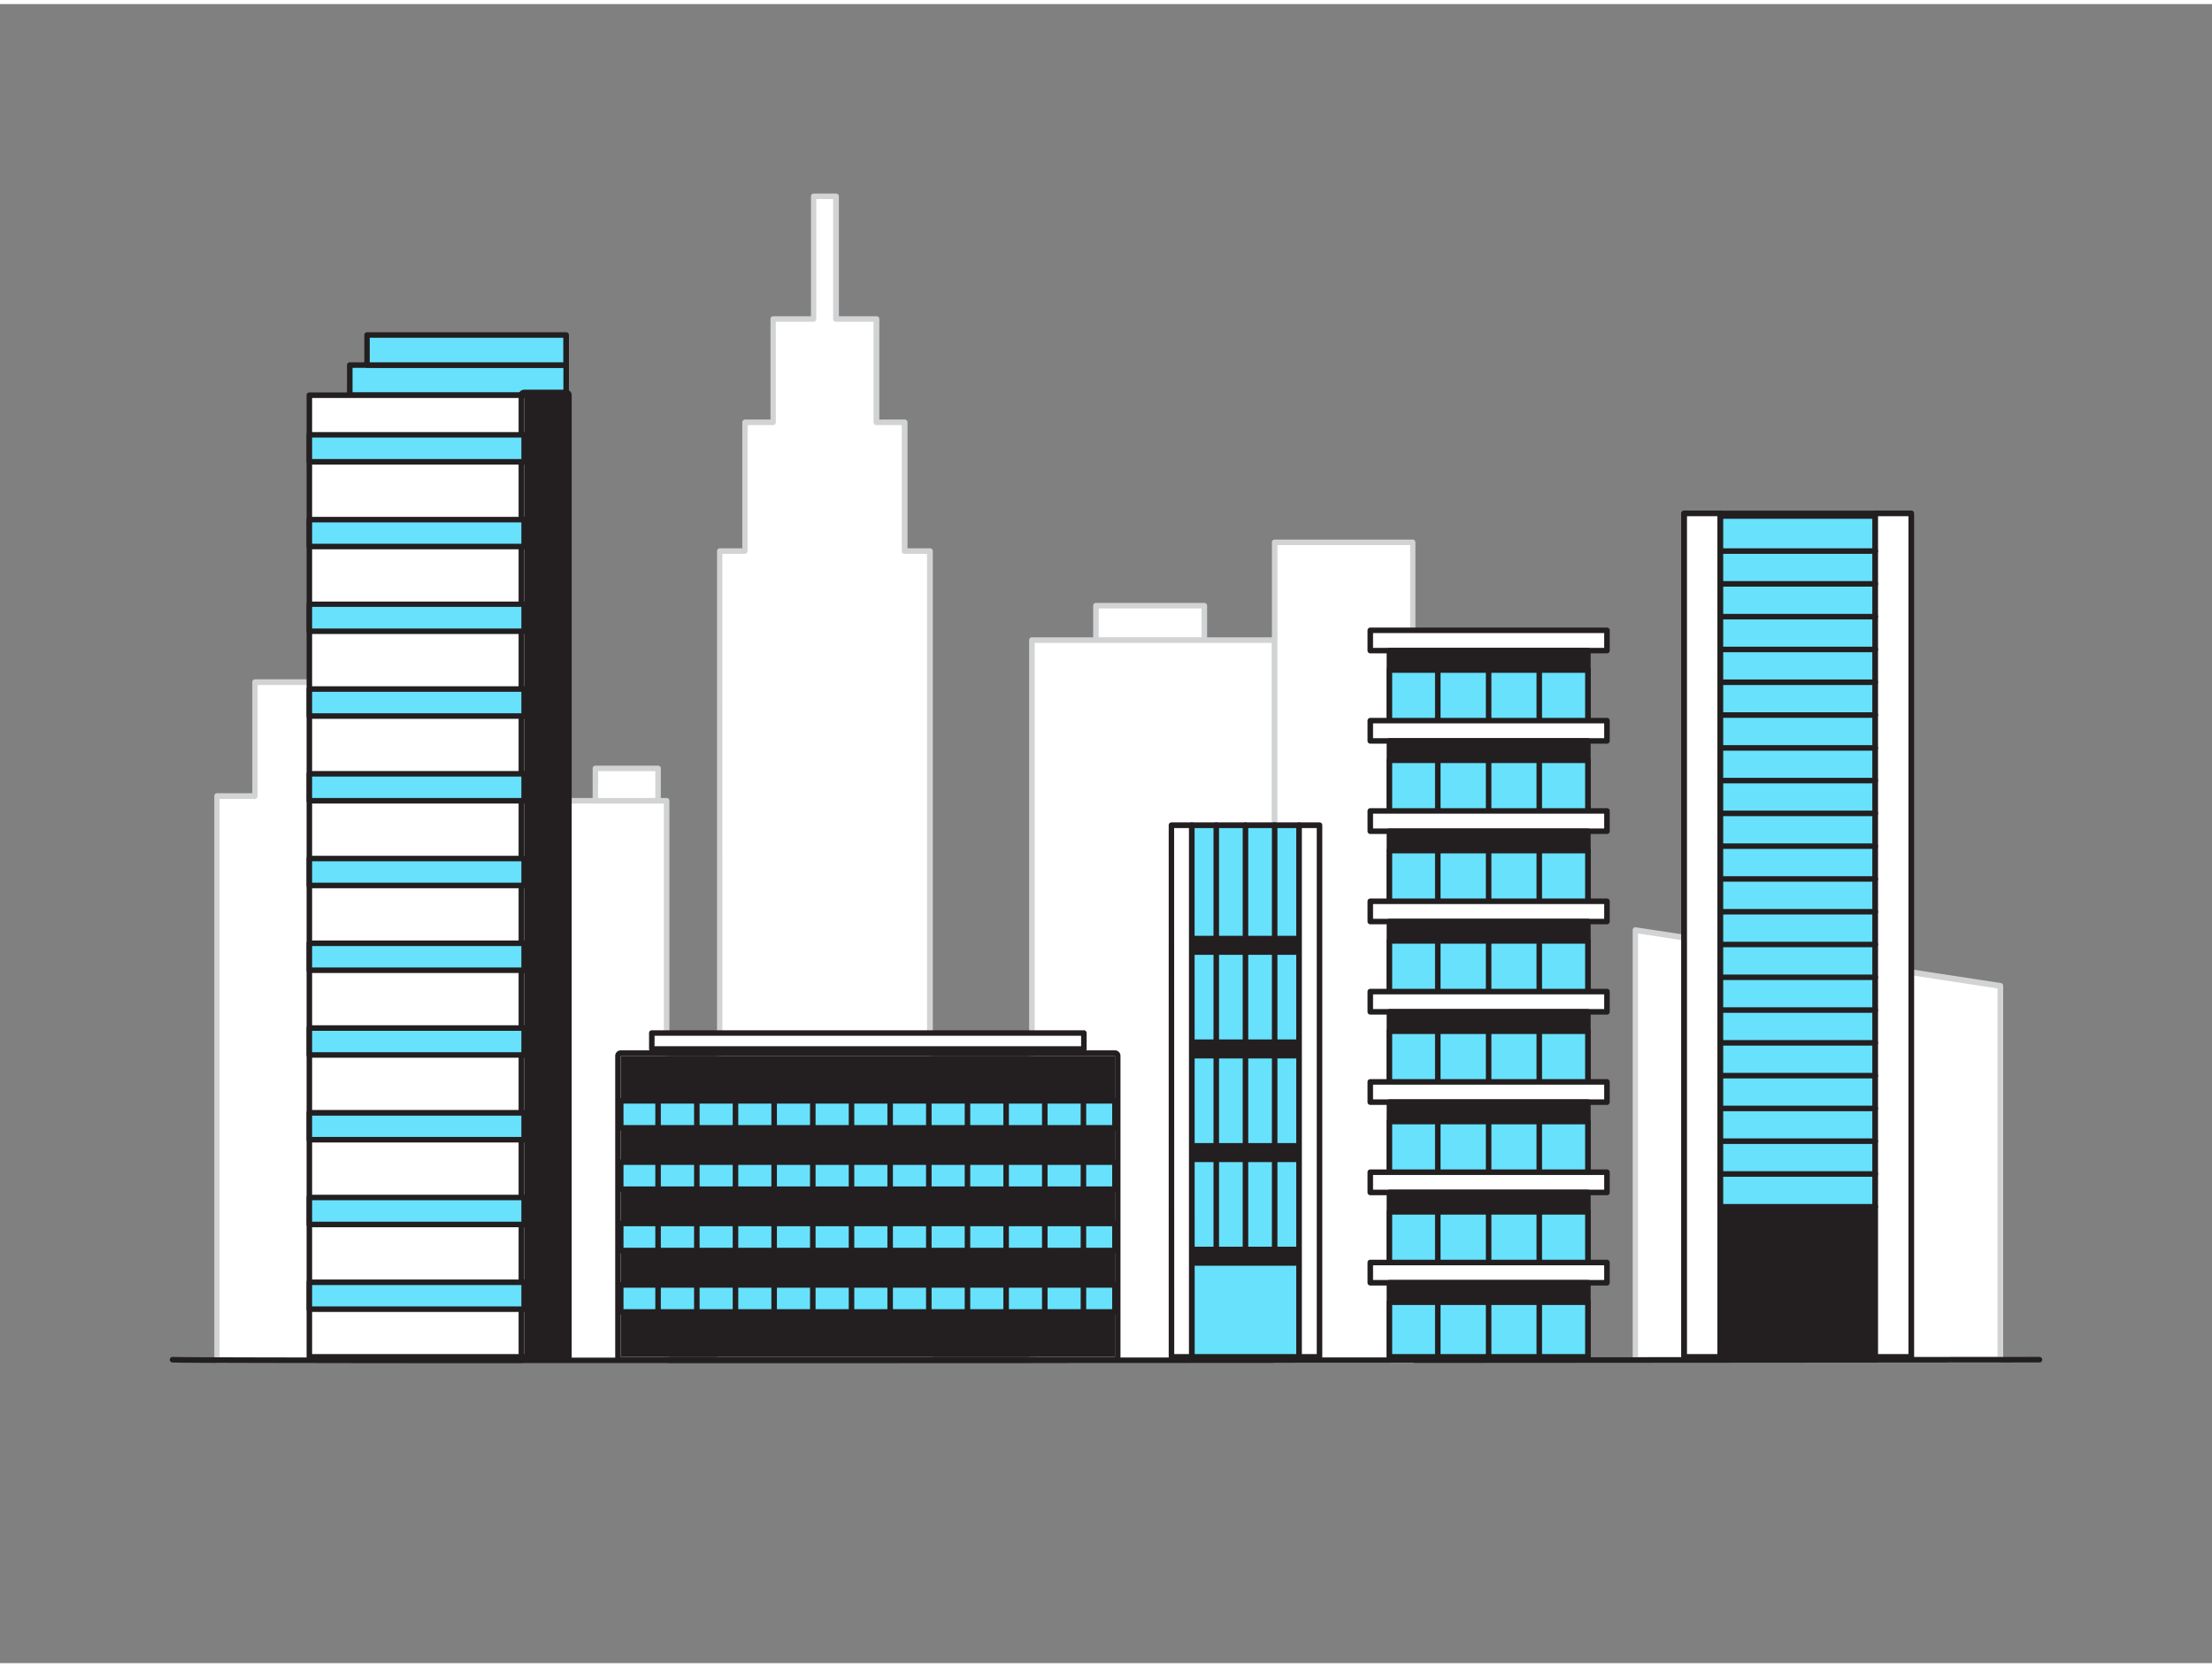 <svg xmlns="http://www.w3.org/2000/svg" viewBox="0 0 400 300" width="406" height="306" class="illustration styles_illustrationTablet__1DWOa"><rect x="0" y="0" width="400" height="300" fill="#808080" stroke="none"/><g id="_227_city_buildings_flatline" data-name="#227_city_buildings_flatline"><rect x="198.18" y="108.78" width="19.6" height="6.29" fill="#fff"></rect><path d="M217.78,115.57h-19.6a.5.5,0,0,1-.5-.5v-6.29a.5.5,0,0,1,.5-.5h19.6a.51.51,0,0,1,.5.5v6.29A.5.5,0,0,1,217.78,115.57Zm-19.1-1h18.6v-5.29h-18.6Z" fill="#d1d3d4"></path><rect x="94.78" y="144.06" width="25.77" height="101.21" fill="#fff"></rect><path d="M120.55,245.77H94.78a.5.5,0,0,1-.5-.5V144.06a.5.5,0,0,1,.5-.5h25.77a.5.5,0,0,1,.5.5V245.27A.5.5,0,0,1,120.55,245.77Zm-25.27-1h24.77V144.56H95.28Z" fill="#d1d3d4"></path><polygon points="87.81 122.63 46.08 122.63 46.08 143.23 39.21 143.23 39.21 245.2 63.25 245.2 63.25 158.02 87.81 158.02 87.81 122.63" fill="#fff"></polygon><path d="M63.25,245.7h-24a.5.5,0,0,1-.5-.5v-102a.5.5,0,0,1,.5-.5h6.37v-20.1a.5.5,0,0,1,.5-.5H87.81a.5.5,0,0,1,.5.5V158a.5.5,0,0,1-.5.5H63.75V245.2A.5.5,0,0,1,63.25,245.7Zm-23.54-1h23V158a.5.5,0,0,1,.5-.5H87.31V123.13H46.58v20.1a.5.5,0,0,1-.5.5H39.71Z" fill="#d1d3d4"></path><polygon points="295.71 167.43 361.74 177.52 361.74 245.13 295.71 245.13 295.71 167.43" fill="#fff"></polygon><path d="M361.74,245.63h-66a.5.5,0,0,1-.5-.5v-77.7a.52.52,0,0,1,.17-.38.51.51,0,0,1,.41-.11l66,10.08a.51.51,0,0,1,.42.5v67.61A.5.5,0,0,1,361.74,245.63Zm-65.53-1h65V178l-65-9.94Z" fill="#d1d3d4"></path><rect x="186.6" y="115.02" width="43.91" height="130.18" fill="#fff"></rect><path d="M230.5,245.7H186.6a.5.5,0,0,1-.5-.5V115a.5.5,0,0,1,.5-.5h43.9a.5.5,0,0,1,.5.5V245.2A.5.5,0,0,1,230.5,245.7Zm-43.4-1H230V115.52H187.1Z" fill="#d1d3d4"></path><rect x="230.5" y="97.33" width="24.94" height="147.94" fill="#fff"></rect><path d="M255.45,245.77H230.5a.5.5,0,0,1-.5-.5V97.33a.5.5,0,0,1,.5-.5h24.95a.5.5,0,0,1,.5.5V245.27A.5.5,0,0,1,255.45,245.77Zm-24.45-1H255V97.83H231Z" fill="#d1d3d4"></path><polygon points="163.59 98.91 163.59 75.62 158.49 75.62 158.49 56.94 151.18 56.94 151.18 34.76 147.13 34.76 147.13 56.94 139.81 56.94 139.81 75.62 134.71 75.62 134.71 98.91 130.14 98.91 130.14 244.68 168.16 244.74 168.16 98.91 163.59 98.91" fill="#fff"></polygon><path d="M168.16,245.24h0l-38-.07a.5.5,0,0,1-.5-.5V98.91a.51.51,0,0,1,.5-.5h4.07V75.62a.51.51,0,0,1,.5-.5h4.6V56.94a.5.5,0,0,1,.5-.5h6.82V34.76a.5.5,0,0,1,.5-.5h4.05a.5.5,0,0,1,.5.5V56.44h6.81a.5.5,0,0,1,.5.5V75.12h4.6a.5.5,0,0,1,.5.5V98.41h4.07a.51.51,0,0,1,.5.5V244.74a.49.49,0,0,1-.15.36A.5.5,0,0,1,168.16,245.24Zm-37.52-1.06,37,.06V99.41h-4.07a.5.5,0,0,1-.5-.5V76.12h-4.6a.5.5,0,0,1-.5-.5V57.44h-6.81a.5.5,0,0,1-.5-.5V35.26h-3.05V56.94a.5.5,0,0,1-.5.5h-6.82V75.62a.5.5,0,0,1-.5.5h-4.6V98.91a.5.5,0,0,1-.5.5h-4.07Z" fill="#d1d3d4"></path><rect x="63.25" y="65.28" width="39.13" height="5.45" fill="#68e1fd"></rect><path d="M102.38,71.23H63.25a.5.5,0,0,1-.5-.5V65.28a.5.5,0,0,1,.5-.5h39.13a.51.51,0,0,1,.5.5v5.45A.51.51,0,0,1,102.38,71.23Zm-38.63-1h38.13V65.78H63.75Z" fill="#231f20"></path><rect x="66.36" y="59.84" width="36.02" height="5.45" fill="#68e1fd"></rect><path d="M102.38,65.78h-36a.5.5,0,0,1-.5-.5V59.84a.5.5,0,0,1,.5-.5h36a.5.5,0,0,1,.5.5v5.44A.5.5,0,0,1,102.38,65.78Zm-35.52-1h35V60.34h-35Z" fill="#231f20"></path><rect x="55.94" y="70.73" width="46.44" height="173.88" fill="#fff"></rect><path d="M102.38,245.11H55.94a.5.5,0,0,1-.5-.5V70.73a.5.5,0,0,1,.5-.5h46.44a.5.5,0,0,1,.5.5V244.61A.51.51,0,0,1,102.38,245.11Zm-45.94-1h45.44V71.23H56.44Z" fill="#231f20"></path><rect x="94.78" y="70.73" width="7.6" height="173.88" fill="#231f20"></rect><path d="M102.38,70.73V244.61h-7.6V70.73h7.6m0-1h-7.6a1,1,0,0,0-1,1V244.61a1,1,0,0,0,1,1h7.6a1,1,0,0,0,1-1V70.73a1,1,0,0,0-1-1Z" fill="#231f20"></path><rect x="55.94" y="77.89" width="38.84" height="4.87" fill="#68e1fd"></rect><path d="M94.78,83.27H55.94a.5.5,0,0,1-.5-.5V77.89a.5.5,0,0,1,.5-.5H94.78a.5.5,0,0,1,.5.5v4.88A.5.5,0,0,1,94.78,83.27Zm-38.34-1H94.28V78.39H56.44Z" fill="#231f20"></path><rect x="55.94" y="93.22" width="38.84" height="4.87" fill="#68e1fd"></rect><path d="M94.78,98.59H55.94a.5.5,0,0,1-.5-.5V93.22a.5.5,0,0,1,.5-.5H94.78a.5.5,0,0,1,.5.5v4.87A.5.5,0,0,1,94.78,98.59Zm-38.34-1H94.28V93.72H56.44Z" fill="#231f20"></path><rect x="55.94" y="108.54" width="38.84" height="4.87" fill="#68e1fd"></rect><path d="M94.78,113.91H55.94a.5.5,0,0,1-.5-.5v-4.87a.5.5,0,0,1,.5-.5H94.78a.5.5,0,0,1,.5.5v4.87A.5.5,0,0,1,94.78,113.91Zm-38.34-1H94.28V109H56.44Z" fill="#231f20"></path><rect x="55.94" y="123.86" width="38.84" height="4.87" fill="#68e1fd"></rect><path d="M94.78,129.24H55.94a.5.5,0,0,1-.5-.5v-4.88a.5.5,0,0,1,.5-.5H94.78a.5.5,0,0,1,.5.5v4.88A.5.5,0,0,1,94.78,129.24Zm-38.34-1H94.28v-3.88H56.44Z" fill="#231f20"></path><rect x="55.94" y="139.19" width="38.84" height="4.87" fill="#68e1fd"></rect><path d="M94.78,144.56H55.94a.5.5,0,0,1-.5-.5v-4.87a.5.5,0,0,1,.5-.5H94.78a.5.5,0,0,1,.5.5v4.87A.5.5,0,0,1,94.78,144.56Zm-38.34-1H94.28v-3.87H56.44Z" fill="#231f20"></path><rect x="55.94" y="154.51" width="38.84" height="4.87" fill="#68e1fd"></rect><path d="M94.78,159.88H55.94a.5.5,0,0,1-.5-.5v-4.87a.5.5,0,0,1,.5-.5H94.78a.5.5,0,0,1,.5.5v4.87A.5.5,0,0,1,94.78,159.88Zm-38.34-1H94.28V155H56.44Z" fill="#231f20"></path><rect x="55.94" y="169.83" width="38.84" height="4.87" fill="#68e1fd"></rect><path d="M94.78,175.21H55.94a.5.5,0,0,1-.5-.5v-4.88a.5.5,0,0,1,.5-.5H94.78a.5.5,0,0,1,.5.5v4.88A.5.5,0,0,1,94.78,175.21Zm-38.34-1H94.28v-3.88H56.44Z" fill="#231f20"></path><rect x="55.94" y="185.16" width="38.84" height="4.87" fill="#68e1fd"></rect><path d="M94.78,190.53H55.94a.5.5,0,0,1-.5-.5v-4.87a.5.5,0,0,1,.5-.5H94.78a.5.5,0,0,1,.5.5V190A.5.5,0,0,1,94.78,190.53Zm-38.34-1H94.28v-3.87H56.44Z" fill="#231f20"></path><rect x="55.94" y="200.48" width="38.84" height="4.87" fill="#68e1fd"></rect><path d="M94.78,205.85H55.94a.5.5,0,0,1-.5-.5v-4.87a.5.5,0,0,1,.5-.5H94.78a.5.5,0,0,1,.5.5v4.87A.5.5,0,0,1,94.78,205.85Zm-38.34-1H94.28V201H56.44Z" fill="#231f20"></path><rect x="55.94" y="215.8" width="38.84" height="4.87" fill="#68e1fd"></rect><path d="M94.78,221.18H55.94a.5.5,0,0,1-.5-.5V215.8a.5.5,0,0,1,.5-.5H94.78a.5.5,0,0,1,.5.5v4.88A.5.5,0,0,1,94.78,221.18Zm-38.34-1H94.28V216.3H56.44Z" fill="#231f20"></path><rect x="55.94" y="231.13" width="38.84" height="4.87" fill="#68e1fd"></rect><path d="M94.78,236.5H55.94a.5.5,0,0,1-.5-.5v-4.87a.5.5,0,0,1,.5-.5H94.78a.5.5,0,0,1,.5.5V236A.5.5,0,0,1,94.78,236.5Zm-38.34-1H94.28v-3.87H56.44Z" fill="#231f20"></path><rect x="117.87" y="186.06" width="78.14" height="2.88" fill="#fff"></rect><path d="M196,189.44H117.87a.5.5,0,0,1-.5-.5v-2.88a.5.5,0,0,1,.5-.5H196a.5.5,0,0,1,.5.5v2.88A.5.5,0,0,1,196,189.44Zm-77.64-1h77.14v-1.88H118.37Z" fill="#231f20"></path><rect x="112.25" y="190.19" width="89.37" height="54.41" fill="#231f20"></rect><path d="M201.62,190.19v54.42H112.25V190.19h89.37m0-1H112.25a1,1,0,0,0-1,1v54.42a1,1,0,0,0,1,1h89.37a1,1,0,0,0,1-1V190.19a1,1,0,0,0-1-1Z" fill="#231f20"></path><rect x="112.25" y="198.32" width="89.37" height="4.89" fill="#68e1fd"></rect><path d="M201.62,203.71H112.25a.5.5,0,0,1-.5-.5v-4.89a.5.5,0,0,1,.5-.5h89.37a.5.5,0,0,1,.5.5v4.89A.5.5,0,0,1,201.62,203.71Zm-88.87-1h88.37v-3.89H112.75Z" fill="#231f20"></path><path d="M119,203.71a.5.5,0,0,1-.5-.5v-4.89a.5.5,0,0,1,.5-.5.5.5,0,0,1,.5.5v4.89A.5.5,0,0,1,119,203.71Z" fill="#231f20"></path><rect x="125.51" y="198.32" width="1" height="4.89" fill="#231f20"></rect><rect x="132.5" y="198.32" width="1" height="4.89" fill="#231f20"></rect><rect x="139.49" y="198.32" width="1" height="4.89" fill="#231f20"></rect><rect x="146.48" y="198.32" width="1" height="4.89" fill="#231f20"></rect><rect x="153.48" y="198.32" width="1" height="4.89" fill="#231f20"></rect><rect x="160.47" y="198.32" width="1" height="4.89" fill="#231f20"></rect><rect x="167.46" y="198.32" width="1" height="4.89" fill="#231f20"></rect><rect x="174.45" y="198.32" width="1" height="4.89" fill="#231f20"></rect><rect x="181.44" y="198.32" width="1" height="4.89" fill="#231f20"></rect><rect x="188.43" y="198.32" width="1" height="4.89" fill="#231f20"></rect><rect x="195.42" y="198.32" width="1" height="4.89" fill="#231f20"></rect><rect x="112.25" y="209.41" width="89.37" height="4.89" fill="#68e1fd"></rect><path d="M201.62,214.8H112.25a.5.5,0,0,1-.5-.5v-4.89a.5.5,0,0,1,.5-.5h89.37a.5.5,0,0,1,.5.5v4.89A.5.5,0,0,1,201.62,214.8Zm-88.87-1h88.37v-3.89H112.75Z" fill="#231f20"></path><path d="M119,214.8a.5.5,0,0,1-.5-.5v-4.89a.5.5,0,0,1,.5-.5.5.5,0,0,1,.5.5v4.89A.5.5,0,0,1,119,214.8Z" fill="#231f20"></path><rect x="125.51" y="209.41" width="1" height="4.89" fill="#231f20"></rect><rect x="132.5" y="209.41" width="1" height="4.89" fill="#231f20"></rect><rect x="139.49" y="209.41" width="1" height="4.89" fill="#231f20"></rect><rect x="146.48" y="209.41" width="1" height="4.89" fill="#231f20"></rect><rect x="153.48" y="209.41" width="1" height="4.89" fill="#231f20"></rect><rect x="160.47" y="209.41" width="1" height="4.89" fill="#231f20"></rect><rect x="167.46" y="209.41" width="1" height="4.89" fill="#231f20"></rect><rect x="174.45" y="209.41" width="1" height="4.89" fill="#231f20"></rect><rect x="181.44" y="209.41" width="1" height="4.89" fill="#231f20"></rect><rect x="188.43" y="209.41" width="1" height="4.89" fill="#231f20"></rect><rect x="195.42" y="209.41" width="1" height="4.89" fill="#231f20"></rect><rect x="112.25" y="220.5" width="89.37" height="4.89" fill="#68e1fd"></rect><path d="M201.62,225.89H112.25a.5.5,0,0,1-.5-.5V220.5a.5.5,0,0,1,.5-.5h89.37a.5.5,0,0,1,.5.5v4.89A.5.5,0,0,1,201.62,225.89Zm-88.87-1h88.37V221H112.75Z" fill="#231f20"></path><path d="M119,225.89a.5.5,0,0,1-.5-.5V220.5a.5.5,0,0,1,.5-.5.5.5,0,0,1,.5.5v4.89A.5.5,0,0,1,119,225.89Z" fill="#231f20"></path><rect x="125.51" y="220.5" width="1" height="4.89" fill="#231f20"></rect><rect x="132.5" y="220.5" width="1" height="4.89" fill="#231f20"></rect><rect x="139.49" y="220.5" width="1" height="4.89" fill="#231f20"></rect><rect x="146.48" y="220.5" width="1" height="4.89" fill="#231f20"></rect><rect x="153.48" y="220.5" width="1" height="4.89" fill="#231f20"></rect><rect x="160.47" y="220.5" width="1" height="4.89" fill="#231f20"></rect><rect x="167.46" y="220.5" width="1" height="4.89" fill="#231f20"></rect><rect x="174.45" y="220.5" width="1" height="4.89" fill="#231f20"></rect><rect x="181.44" y="220.5" width="1" height="4.89" fill="#231f20"></rect><rect x="188.43" y="220.5" width="1" height="4.89" fill="#231f20"></rect><rect x="195.42" y="220.5" width="1" height="4.89" fill="#231f20"></rect><rect x="112.25" y="231.59" width="89.37" height="4.89" fill="#68e1fd"></rect><path d="M201.62,237H112.25a.5.5,0,0,1-.5-.5v-4.89a.5.5,0,0,1,.5-.5h89.37a.5.5,0,0,1,.5.5v4.89A.5.5,0,0,1,201.62,237Zm-88.87-1h88.37v-3.89H112.75Z" fill="#231f20"></path><path d="M119,237a.5.5,0,0,1-.5-.5v-4.89a.5.5,0,0,1,.5-.5.5.5,0,0,1,.5.5v4.89A.5.5,0,0,1,119,237Z" fill="#231f20"></path><rect x="125.51" y="231.59" width="1" height="4.89" fill="#231f20"></rect><rect x="132.5" y="231.59" width="1" height="4.89" fill="#231f20"></rect><rect x="139.49" y="231.59" width="1" height="4.89" fill="#231f20"></rect><rect x="146.48" y="231.59" width="1" height="4.89" fill="#231f20"></rect><rect x="153.48" y="231.59" width="1" height="4.89" fill="#231f20"></rect><rect x="160.47" y="231.59" width="1" height="4.89" fill="#231f20"></rect><rect x="167.46" y="231.59" width="1" height="4.89" fill="#231f20"></rect><rect x="174.45" y="231.59" width="1" height="4.89" fill="#231f20"></rect><rect x="181.44" y="231.59" width="1" height="4.89" fill="#231f20"></rect><rect x="188.43" y="231.59" width="1" height="4.89" fill="#231f20"></rect><rect x="195.42" y="231.59" width="1" height="4.89" fill="#231f20"></rect><rect x="304.56" y="92.1" width="41.05" height="152.51" fill="#fff"></rect><path d="M345.61,245.11H304.56a.5.5,0,0,1-.5-.5V92.1a.5.5,0,0,1,.5-.5h41.05a.5.5,0,0,1,.5.5V244.61A.5.5,0,0,1,345.61,245.11Zm-40.55-1h40.05V92.6H305.06Z" fill="#231f20"></path><rect x="311.06" y="92.57" width="28.06" height="124.92" fill="#68e1fd"></rect><path d="M339.11,218H311.06a.5.5,0,0,1-.5-.5V92.57a.5.5,0,0,1,.5-.5h28.05a.5.5,0,0,1,.5.5V217.48A.5.5,0,0,1,339.11,218Zm-27.55-1h27.05V93.07H311.56Z" fill="#231f20"></path><rect x="304.56" y="92.1" width="6.5" height="152.51" fill="#fff"></rect><path d="M311.06,245.11h-6.5a.5.5,0,0,1-.5-.5V92.1a.5.5,0,0,1,.5-.5h6.5a.5.5,0,0,1,.5.5V244.61A.51.51,0,0,1,311.06,245.11Zm-6-1h5.5V92.6h-5.5Z" fill="#231f20"></path><rect x="339.11" y="92.1" width="6.5" height="152.51" fill="#fff"></rect><path d="M345.61,245.11h-6.5a.51.51,0,0,1-.5-.5V92.1a.5.5,0,0,1,.5-.5h6.5a.5.5,0,0,1,.5.5V244.61A.5.5,0,0,1,345.61,245.11Zm-6-1h5.5V92.6h-5.5Z" fill="#231f20"></path><path d="M339.11,99.41H311.06a.5.5,0,0,1-.5-.5.5.5,0,0,1,.5-.5h28.05a.5.5,0,0,1,.5.5A.5.5,0,0,1,339.11,99.41Z" fill="#231f20"></path><path d="M339.11,105.34H311.06a.5.5,0,0,1-.5-.5.5.5,0,0,1,.5-.5h28.05a.5.5,0,0,1,.5.5A.5.5,0,0,1,339.11,105.34Z" fill="#231f20"></path><path d="M339.11,111.27H311.06a.5.5,0,0,1,0-1h28.05a.5.5,0,0,1,0,1Z" fill="#231f20"></path><path d="M339.11,117.2H311.06a.5.5,0,0,1-.5-.5.5.5,0,0,1,.5-.5h28.05a.5.5,0,0,1,.5.5A.5.5,0,0,1,339.11,117.2Z" fill="#231f20"></path><path d="M339.11,123.13H311.06a.5.5,0,0,1-.5-.5.5.5,0,0,1,.5-.5h28.05a.5.5,0,0,1,.5.5A.5.5,0,0,1,339.11,123.13Z" fill="#231f20"></path><path d="M339.11,129.06H311.06a.5.5,0,0,1-.5-.5.5.5,0,0,1,.5-.5h28.05a.5.5,0,0,1,.5.5A.5.5,0,0,1,339.11,129.06Z" fill="#231f20"></path><path d="M339.11,135H311.06a.5.5,0,0,1-.5-.5.5.5,0,0,1,.5-.5h28.05a.5.5,0,0,1,.5.5A.5.5,0,0,1,339.11,135Z" fill="#231f20"></path><path d="M339.11,140.91H311.06a.5.5,0,0,1-.5-.5.5.5,0,0,1,.5-.5h28.05a.5.5,0,0,1,.5.5A.5.5,0,0,1,339.11,140.91Z" fill="#231f20"></path><path d="M339.11,146.84H311.06a.5.5,0,0,1,0-1h28.05a.5.5,0,0,1,0,1Z" fill="#231f20"></path><path d="M339.11,152.77H311.06a.5.5,0,0,1,0-1h28.05a.5.5,0,0,1,0,1Z" fill="#231f20"></path><path d="M339.11,158.7H311.06a.5.5,0,0,1-.5-.5.5.5,0,0,1,.5-.5h28.05a.5.5,0,0,1,.5.5A.5.5,0,0,1,339.11,158.7Z" fill="#231f20"></path><path d="M339.11,164.63H311.06a.5.5,0,0,1-.5-.5.5.5,0,0,1,.5-.5h28.05a.5.5,0,0,1,.5.5A.5.5,0,0,1,339.11,164.63Z" fill="#231f20"></path><path d="M339.11,170.55H311.06a.5.5,0,0,1-.5-.5.5.5,0,0,1,.5-.5h28.05a.5.5,0,0,1,.5.5A.5.5,0,0,1,339.11,170.55Z" fill="#231f20"></path><path d="M339.11,176.48H311.06a.5.5,0,0,1-.5-.5.5.5,0,0,1,.5-.5h28.05a.5.5,0,0,1,.5.5A.5.5,0,0,1,339.11,176.48Z" fill="#231f20"></path><path d="M339.11,182.41H311.06a.5.5,0,0,1,0-1h28.05a.5.5,0,0,1,0,1Z" fill="#231f20"></path><path d="M339.11,188.34H311.06a.5.5,0,0,1,0-1h28.05a.5.5,0,0,1,0,1Z" fill="#231f20"></path><path d="M339.11,194.27H311.06a.5.5,0,0,1-.5-.5.5.5,0,0,1,.5-.5h28.05a.5.5,0,0,1,.5.5A.5.5,0,0,1,339.11,194.27Z" fill="#231f20"></path><path d="M339.11,200.2H311.06a.5.5,0,0,1-.5-.5.5.5,0,0,1,.5-.5h28.05a.5.5,0,0,1,.5.5A.5.5,0,0,1,339.11,200.2Z" fill="#231f20"></path><path d="M339.11,206.12H311.06a.5.5,0,0,1-.5-.5.5.5,0,0,1,.5-.5h28.05a.5.5,0,0,1,.5.5A.5.5,0,0,1,339.11,206.12Z" fill="#231f20"></path><path d="M339.11,212.05H311.06a.5.5,0,0,1-.5-.5.5.5,0,0,1,.5-.5h28.05a.5.5,0,0,1,.5.5A.5.5,0,0,1,339.11,212.05Z" fill="#231f20"></path><path d="M339.11,218H311.06a.5.5,0,0,1-.5-.5.5.5,0,0,1,.5-.5h28.05a.5.5,0,0,1,.5.5A.5.5,0,0,1,339.11,218Z" fill="#231f20"></path><rect x="304.56" y="92.1" width="6.5" height="152.51" fill="#fff"></rect><path d="M311.06,245.11h-6.5a.5.5,0,0,1-.5-.5V92.1a.5.5,0,0,1,.5-.5h6.5a.5.5,0,0,1,.5.5V244.61A.51.51,0,0,1,311.06,245.11Zm-6-1h5.5V92.6h-5.5Z" fill="#231f20"></path><rect x="311.06" y="217.48" width="28.06" height="27.12" fill="#231f20"></rect><rect x="215.52" y="148.47" width="19.4" height="96.13" fill="#68e1fd"></rect><path d="M234.92,245.11h-19.4a.51.51,0,0,1-.5-.5V148.47a.5.5,0,0,1,.5-.5h19.4a.5.5,0,0,1,.5.5v96.14A.5.5,0,0,1,234.92,245.11Zm-18.9-1h18.4V149H216Z" fill="#231f20"></path><rect x="211.84" y="148.47" width="3.68" height="96.13" fill="#fff"></rect><path d="M215.52,245.11h-3.68a.5.5,0,0,1-.5-.5V148.47a.5.5,0,0,1,.5-.5h3.68a.5.5,0,0,1,.5.5v96.14A.5.5,0,0,1,215.52,245.11Zm-3.18-1H215V149h-2.68Z" fill="#231f20"></path><rect x="234.92" y="148.47" width="3.68" height="96.13" fill="#fff"></rect><path d="M238.61,245.11h-3.69a.51.51,0,0,1-.5-.5V148.47a.5.5,0,0,1,.5-.5h3.69a.5.5,0,0,1,.5.5v96.14A.51.51,0,0,1,238.61,245.11Zm-3.19-1h2.69V149h-2.69Z" fill="#231f20"></path><path d="M219.94,226.92a.5.5,0,0,1-.5-.5V148.47a.5.5,0,0,1,.5-.5.5.5,0,0,1,.5.5v77.95A.5.5,0,0,1,219.94,226.92Z" fill="#231f20"></path><path d="M225.22,226.92a.5.5,0,0,1-.5-.5V148.47a.5.5,0,0,1,.5-.5.5.5,0,0,1,.5.5v77.95A.5.5,0,0,1,225.22,226.92Z" fill="#231f20"></path><path d="M230.5,226.92a.5.5,0,0,1-.5-.5V148.47a.5.5,0,0,1,.5-.5.5.5,0,0,1,.5.5v77.95A.5.5,0,0,1,230.5,226.92Z" fill="#231f20"></path><rect x="215.52" y="168.48" width="19.4" height="3.44" fill="#231f20"></rect><rect x="215.52" y="187.22" width="19.4" height="3.44" fill="#231f20"></rect><rect x="215.52" y="205.96" width="19.4" height="3.44" fill="#231f20"></rect><rect x="215.52" y="224.7" width="19.4" height="3.44" fill="#231f20"></rect><rect x="247.79" y="113.24" width="42.8" height="3.66" fill="#fff"></rect><path d="M290.59,117.41h-42.8a.51.51,0,0,1-.5-.5v-3.67a.51.51,0,0,1,.5-.5h42.8a.5.5,0,0,1,.5.5v3.67A.5.5,0,0,1,290.59,117.41Zm-42.3-1h41.8v-2.67h-41.8Z" fill="#231f20"></path><rect x="251.25" y="116.9" width="35.89" height="3.52" fill="#fff"></rect><path d="M287.14,120.92H251.25a.5.5,0,0,1-.5-.5v-3.51a.5.5,0,0,1,.5-.5h35.89a.5.5,0,0,1,.5.5v3.51A.5.5,0,0,1,287.14,120.92Zm-35.39-1h34.89v-2.51H251.75Z" fill="#231f20"></path><rect x="251.25" y="116.9" width="35.89" height="3.52" fill="#231f20"></rect><rect x="251.25" y="120.42" width="35.89" height="9.87" fill="#fff"></rect><path d="M287.14,130.79H251.25a.5.5,0,0,1-.5-.5v-9.87a.5.5,0,0,1,.5-.5h35.89a.5.5,0,0,1,.5.5v9.87A.5.5,0,0,1,287.14,130.79Zm-35.39-1h34.89v-8.87H251.75Z" fill="#231f20"></path><rect x="251.25" y="120.42" width="35.89" height="9.87" fill="#68e1fd"></rect><path d="M287.14,130.79H251.25a.5.5,0,0,1-.5-.5v-9.87a.5.5,0,0,1,.5-.5h35.89a.5.5,0,0,1,.5.5v9.87A.5.5,0,0,1,287.14,130.79Zm-35.39-1h34.89v-8.87H251.75Z" fill="#231f20"></path><path d="M260,130.79a.5.5,0,0,1-.5-.5v-9.87a.51.51,0,0,1,.5-.5.5.5,0,0,1,.5.5v9.87A.5.5,0,0,1,260,130.79Z" fill="#231f20"></path><path d="M269.19,130.79a.5.5,0,0,1-.5-.5v-9.87a.51.51,0,0,1,.5-.5.5.5,0,0,1,.5.5v9.87A.5.5,0,0,1,269.19,130.79Z" fill="#231f20"></path><path d="M278.35,130.79a.5.5,0,0,1-.5-.5v-9.87a.5.5,0,0,1,.5-.5.51.51,0,0,1,.5.5v9.87A.5.5,0,0,1,278.35,130.79Z" fill="#231f20"></path><rect x="247.79" y="129.57" width="42.8" height="3.66" fill="#fff"></rect><path d="M290.59,133.74h-42.8a.51.51,0,0,1-.5-.5v-3.67a.51.51,0,0,1,.5-.5h42.8a.5.5,0,0,1,.5.5v3.67A.5.5,0,0,1,290.59,133.74Zm-42.3-1h41.8v-2.67h-41.8Z" fill="#231f20"></path><rect x="251.25" y="133.24" width="35.89" height="3.52" fill="#fff"></rect><path d="M287.14,137.25H251.25a.5.5,0,0,1-.5-.5v-3.51a.5.5,0,0,1,.5-.5h35.89a.5.5,0,0,1,.5.5v3.51A.5.5,0,0,1,287.14,137.25Zm-35.39-1h34.89v-2.51H251.75Z" fill="#231f20"></path><rect x="251.25" y="133.24" width="35.89" height="3.52" fill="#231f20"></rect><rect x="251.25" y="136.75" width="35.89" height="9.87" fill="#fff"></rect><path d="M287.14,147.12H251.25a.5.5,0,0,1-.5-.5v-9.87a.5.5,0,0,1,.5-.5h35.89a.5.5,0,0,1,.5.5v9.87A.5.5,0,0,1,287.14,147.12Zm-35.39-1h34.89v-8.87H251.75Z" fill="#231f20"></path><rect x="251.25" y="136.75" width="35.89" height="9.87" fill="#68e1fd"></rect><path d="M287.14,147.12H251.25a.5.5,0,0,1-.5-.5v-9.87a.5.5,0,0,1,.5-.5h35.89a.5.5,0,0,1,.5.5v9.87A.5.5,0,0,1,287.14,147.12Zm-35.39-1h34.89v-8.87H251.75Z" fill="#231f20"></path><path d="M260,147.12a.5.5,0,0,1-.5-.5v-9.87a.51.51,0,0,1,.5-.5.5.5,0,0,1,.5.5v9.87A.5.5,0,0,1,260,147.12Z" fill="#231f20"></path><path d="M269.19,147.12a.5.5,0,0,1-.5-.5v-9.87a.51.51,0,0,1,.5-.5.5.5,0,0,1,.5.5v9.87A.5.5,0,0,1,269.19,147.12Z" fill="#231f20"></path><path d="M278.35,147.12a.5.5,0,0,1-.5-.5v-9.87a.5.5,0,0,1,.5-.5.51.51,0,0,1,.5.5v9.87A.5.5,0,0,1,278.35,147.12Z" fill="#231f20"></path><rect x="247.79" y="145.9" width="42.8" height="3.66" fill="#fff"></rect><path d="M290.59,150.07h-42.8a.51.51,0,0,1-.5-.5V145.9a.51.51,0,0,1,.5-.5h42.8a.5.5,0,0,1,.5.5v3.67A.5.5,0,0,1,290.59,150.07Zm-42.3-1h41.8V146.4h-41.8Z" fill="#231f20"></path><rect x="251.25" y="149.57" width="35.89" height="3.52" fill="#fff"></rect><path d="M287.14,153.58H251.25a.5.5,0,0,1-.5-.5v-3.51a.5.5,0,0,1,.5-.5h35.89a.5.5,0,0,1,.5.5v3.51A.5.5,0,0,1,287.14,153.58Zm-35.39-1h34.89v-2.51H251.75Z" fill="#231f20"></path><rect x="251.25" y="149.57" width="35.89" height="3.52" fill="#231f20"></rect><rect x="251.25" y="153.08" width="35.89" height="9.87" fill="#fff"></rect><path d="M287.14,163.45H251.25a.5.5,0,0,1-.5-.5v-9.87a.5.5,0,0,1,.5-.5h35.89a.5.5,0,0,1,.5.5V163A.5.5,0,0,1,287.14,163.45Zm-35.39-1h34.89v-8.87H251.75Z" fill="#231f20"></path><rect x="251.25" y="153.08" width="35.89" height="9.87" fill="#68e1fd"></rect><path d="M287.14,163.45H251.25a.5.5,0,0,1-.5-.5v-9.87a.5.5,0,0,1,.5-.5h35.89a.5.5,0,0,1,.5.5V163A.5.5,0,0,1,287.14,163.45Zm-35.39-1h34.89v-8.87H251.75Z" fill="#231f20"></path><path d="M260,163.45a.5.5,0,0,1-.5-.5v-9.87a.51.51,0,0,1,.5-.5.5.5,0,0,1,.5.5V163A.5.5,0,0,1,260,163.45Z" fill="#231f20"></path><path d="M269.19,163.45a.5.5,0,0,1-.5-.5v-9.87a.51.51,0,0,1,.5-.5.5.5,0,0,1,.5.5V163A.5.5,0,0,1,269.19,163.45Z" fill="#231f20"></path><path d="M278.35,163.45a.5.5,0,0,1-.5-.5v-9.87a.5.5,0,0,1,.5-.5.51.51,0,0,1,.5.5V163A.5.5,0,0,1,278.35,163.45Z" fill="#231f20"></path><rect x="247.79" y="162.23" width="42.8" height="3.66" fill="#fff"></rect><path d="M290.59,166.4h-42.8a.51.51,0,0,1-.5-.5v-3.66a.5.5,0,0,1,.5-.5h42.8a.5.5,0,0,1,.5.5v3.66A.5.5,0,0,1,290.59,166.4Zm-42.3-1h41.8v-2.66h-41.8Z" fill="#231f20"></path><rect x="251.25" y="165.9" width="35.89" height="3.52" fill="#fff"></rect><path d="M287.14,169.91H251.25a.5.5,0,0,1-.5-.5V165.9a.5.5,0,0,1,.5-.5h35.89a.5.5,0,0,1,.5.5v3.51A.5.5,0,0,1,287.14,169.91Zm-35.39-1h34.89V166.4H251.75Z" fill="#231f20"></path><rect x="251.25" y="165.9" width="35.89" height="3.52" fill="#231f20"></rect><rect x="251.25" y="169.41" width="35.89" height="9.87" fill="#fff"></rect><path d="M287.14,179.78H251.25a.5.5,0,0,1-.5-.5v-9.87a.5.5,0,0,1,.5-.5h35.89a.5.5,0,0,1,.5.5v9.87A.5.5,0,0,1,287.14,179.78Zm-35.39-1h34.89v-8.87H251.75Z" fill="#231f20"></path><rect x="251.25" y="169.41" width="35.89" height="9.87" fill="#68e1fd"></rect><path d="M287.14,179.78H251.25a.5.5,0,0,1-.5-.5v-9.87a.5.5,0,0,1,.5-.5h35.89a.5.5,0,0,1,.5.5v9.87A.5.5,0,0,1,287.14,179.78Zm-35.39-1h34.89v-8.87H251.75Z" fill="#231f20"></path><path d="M260,179.78a.5.5,0,0,1-.5-.5v-9.87a.51.51,0,0,1,.5-.5.5.5,0,0,1,.5.5v9.87A.5.5,0,0,1,260,179.78Z" fill="#231f20"></path><path d="M269.19,179.78a.5.5,0,0,1-.5-.5v-9.87a.51.51,0,0,1,.5-.5.5.5,0,0,1,.5.5v9.87A.5.5,0,0,1,269.19,179.78Z" fill="#231f20"></path><path d="M278.35,179.78a.5.5,0,0,1-.5-.5v-9.87a.5.5,0,0,1,.5-.5.51.51,0,0,1,.5.5v9.87A.5.5,0,0,1,278.35,179.78Z" fill="#231f20"></path><rect x="247.79" y="178.57" width="42.8" height="3.66" fill="#fff"></rect><path d="M290.59,182.73h-42.8a.51.51,0,0,1-.5-.5v-3.66a.5.5,0,0,1,.5-.5h42.8a.5.5,0,0,1,.5.5v3.66A.5.5,0,0,1,290.59,182.73Zm-42.3-1h41.8v-2.66h-41.8Z" fill="#231f20"></path><rect x="251.25" y="182.23" width="35.89" height="3.52" fill="#fff"></rect><path d="M287.14,186.24H251.25a.5.5,0,0,1-.5-.5v-3.51a.5.5,0,0,1,.5-.5h35.89a.5.5,0,0,1,.5.5v3.51A.5.5,0,0,1,287.14,186.24Zm-35.39-1h34.89v-2.51H251.75Z" fill="#231f20"></path><rect x="251.25" y="182.23" width="35.89" height="3.52" fill="#231f20"></rect><rect x="251.25" y="185.74" width="35.89" height="9.87" fill="#fff"></rect><path d="M287.14,196.11H251.25a.5.5,0,0,1-.5-.5v-9.87a.5.5,0,0,1,.5-.5h35.89a.5.5,0,0,1,.5.5v9.87A.5.5,0,0,1,287.14,196.11Zm-35.39-1h34.89v-8.87H251.75Z" fill="#231f20"></path><rect x="251.25" y="185.74" width="35.89" height="9.87" fill="#68e1fd"></rect><path d="M287.14,196.11H251.25a.5.5,0,0,1-.5-.5v-9.87a.5.5,0,0,1,.5-.5h35.89a.5.5,0,0,1,.5.5v9.87A.5.5,0,0,1,287.14,196.11Zm-35.39-1h34.89v-8.87H251.75Z" fill="#231f20"></path><path d="M260,196.11a.5.5,0,0,1-.5-.5v-9.87a.51.51,0,0,1,.5-.5.5.5,0,0,1,.5.5v9.87A.5.5,0,0,1,260,196.11Z" fill="#231f20"></path><path d="M269.19,196.11a.5.5,0,0,1-.5-.5v-9.87a.51.51,0,0,1,.5-.5.5.5,0,0,1,.5.5v9.87A.5.5,0,0,1,269.19,196.11Z" fill="#231f20"></path><path d="M278.35,196.11a.5.5,0,0,1-.5-.5v-9.87a.5.5,0,0,1,.5-.5.51.51,0,0,1,.5.5v9.87A.5.5,0,0,1,278.35,196.11Z" fill="#231f20"></path><rect x="247.79" y="194.9" width="42.8" height="3.66" fill="#fff"></rect><path d="M290.59,199.06h-42.8a.51.51,0,0,1-.5-.5V194.9a.5.5,0,0,1,.5-.5h42.8a.5.5,0,0,1,.5.5v3.66A.5.5,0,0,1,290.59,199.06Zm-42.3-1h41.8V195.4h-41.8Z" fill="#231f20"></path><rect x="251.25" y="198.56" width="35.89" height="3.52" fill="#fff"></rect><path d="M287.14,202.57H251.25a.5.5,0,0,1-.5-.5v-3.51a.5.5,0,0,1,.5-.5h35.89a.5.5,0,0,1,.5.5v3.51A.5.5,0,0,1,287.14,202.57Zm-35.39-1h34.89v-2.51H251.75Z" fill="#231f20"></path><rect x="251.25" y="198.56" width="35.89" height="3.52" fill="#231f20"></rect><rect x="251.25" y="202.07" width="35.89" height="9.87" fill="#fff"></rect><path d="M287.14,212.44H251.25a.5.5,0,0,1-.5-.5v-9.87a.5.5,0,0,1,.5-.5h35.89a.5.5,0,0,1,.5.5v9.87A.5.5,0,0,1,287.14,212.44Zm-35.39-1h34.89v-8.87H251.75Z" fill="#231f20"></path><rect x="251.25" y="202.07" width="35.89" height="9.87" fill="#68e1fd"></rect><path d="M287.14,212.44H251.25a.5.5,0,0,1-.5-.5v-9.87a.5.5,0,0,1,.5-.5h35.89a.5.5,0,0,1,.5.5v9.87A.5.5,0,0,1,287.14,212.44Zm-35.39-1h34.89v-8.87H251.75Z" fill="#231f20"></path><path d="M260,212.44a.5.5,0,0,1-.5-.5v-9.87a.51.51,0,0,1,.5-.5.5.5,0,0,1,.5.5v9.87A.5.5,0,0,1,260,212.44Z" fill="#231f20"></path><path d="M269.19,212.44a.5.5,0,0,1-.5-.5v-9.87a.51.51,0,0,1,.5-.5.5.5,0,0,1,.5.5v9.87A.5.5,0,0,1,269.19,212.44Z" fill="#231f20"></path><path d="M278.35,212.44a.5.5,0,0,1-.5-.5v-9.87a.5.5,0,0,1,.5-.5.51.51,0,0,1,.5.5v9.87A.5.5,0,0,1,278.35,212.44Z" fill="#231f20"></path><rect x="247.79" y="211.23" width="42.8" height="3.66" fill="#fff"></rect><path d="M290.59,215.39h-42.8a.51.51,0,0,1-.5-.5v-3.66a.5.5,0,0,1,.5-.5h42.8a.5.5,0,0,1,.5.5v3.66A.5.5,0,0,1,290.59,215.39Zm-42.3-1h41.8v-2.66h-41.8Z" fill="#231f20"></path><rect x="251.25" y="214.89" width="35.89" height="3.52" fill="#fff"></rect><path d="M287.14,218.9H251.25a.5.5,0,0,1-.5-.5v-3.51a.5.5,0,0,1,.5-.5h35.89a.5.5,0,0,1,.5.5v3.51A.5.5,0,0,1,287.14,218.9Zm-35.39-1h34.89v-2.51H251.75Z" fill="#231f20"></path><rect x="251.25" y="214.89" width="35.89" height="3.52" fill="#231f20"></rect><rect x="251.25" y="218.4" width="35.89" height="9.87" fill="#fff"></rect><path d="M287.14,228.77H251.25a.5.5,0,0,1-.5-.5V218.4a.5.5,0,0,1,.5-.5h35.89a.5.5,0,0,1,.5.5v9.87A.5.5,0,0,1,287.14,228.77Zm-35.39-1h34.89V218.9H251.75Z" fill="#231f20"></path><rect x="251.25" y="218.4" width="35.89" height="9.87" fill="#68e1fd"></rect><path d="M287.14,228.77H251.25a.5.5,0,0,1-.5-.5V218.4a.5.5,0,0,1,.5-.5h35.89a.5.5,0,0,1,.5.5v9.87A.5.5,0,0,1,287.14,228.77Zm-35.39-1h34.89V218.9H251.75Z" fill="#231f20"></path><path d="M260,228.77a.5.5,0,0,1-.5-.5V218.4a.51.51,0,0,1,.5-.5.5.5,0,0,1,.5.5v9.87A.5.5,0,0,1,260,228.77Z" fill="#231f20"></path><path d="M269.19,228.77a.5.5,0,0,1-.5-.5V218.4a.51.51,0,0,1,.5-.5.5.5,0,0,1,.5.5v9.87A.5.5,0,0,1,269.19,228.77Z" fill="#231f20"></path><path d="M278.35,228.77a.5.5,0,0,1-.5-.5V218.4a.5.5,0,0,1,.5-.5.51.51,0,0,1,.5.5v9.87A.5.5,0,0,1,278.35,228.77Z" fill="#231f20"></path><rect x="247.79" y="227.56" width="42.8" height="3.66" fill="#fff"></rect><path d="M290.59,231.72h-42.8a.51.51,0,0,1-.5-.5v-3.66a.5.5,0,0,1,.5-.5h42.8a.5.5,0,0,1,.5.5v3.66A.5.5,0,0,1,290.59,231.72Zm-42.3-1h41.8v-2.66h-41.8Z" fill="#231f20"></path><rect x="251.25" y="231.22" width="35.89" height="3.52" fill="#fff"></rect><path d="M287.14,235.24H251.25a.5.5,0,0,1-.5-.5v-3.52a.5.5,0,0,1,.5-.5h35.89a.5.5,0,0,1,.5.5v3.52A.5.5,0,0,1,287.14,235.24Zm-35.39-1h34.89v-2.52H251.75Z" fill="#231f20"></path><rect x="251.25" y="231.22" width="35.89" height="3.52" fill="#231f20"></rect><rect x="251.25" y="234.73" width="35.89" height="9.87" fill="#fff"></rect><path d="M287.14,245.11H251.25a.5.5,0,0,1-.5-.5v-9.87a.5.5,0,0,1,.5-.5h35.89a.5.5,0,0,1,.5.5v9.87A.5.5,0,0,1,287.14,245.11Zm-35.39-1h34.89v-8.87H251.75Z" fill="#231f20"></path><rect x="251.25" y="234.73" width="35.89" height="9.87" fill="#68e1fd"></rect><path d="M287.14,245.11H251.25a.5.5,0,0,1-.5-.5v-9.87a.5.5,0,0,1,.5-.5h35.89a.5.5,0,0,1,.5.5v9.87A.5.5,0,0,1,287.14,245.11Zm-35.39-1h34.89v-8.87H251.75Z" fill="#231f20"></path><path d="M260,245.11a.51.51,0,0,1-.5-.5v-9.87a.5.5,0,0,1,.5-.5.5.5,0,0,1,.5.5v9.87A.5.5,0,0,1,260,245.11Z" fill="#231f20"></path><path d="M269.19,245.11a.51.51,0,0,1-.5-.5v-9.87a.5.5,0,0,1,.5-.5.5.5,0,0,1,.5.5v9.87A.5.5,0,0,1,269.19,245.11Z" fill="#231f20"></path><path d="M278.35,245.11a.5.5,0,0,1-.5-.5v-9.87a.5.5,0,0,1,.5-.5.5.5,0,0,1,.5.5v9.87A.51.51,0,0,1,278.35,245.11Z" fill="#231f20"></path><path d="M120.88,245.77c-50.36,0-88.57,0-89.73-.14a.5.5,0,0,1-.45-.54.52.52,0,0,1,.55-.46c3.33.31,334.21,0,337.55,0h0a.5.5,0,0,1,.5.5.5.5,0,0,1-.5.5C359.82,245.64,217.84,245.77,120.88,245.77Z" fill="#231f20"></path><rect x="107.67" y="138.21" width="11.35" height="5.85" fill="#fff"></rect><path d="M119,144.56H107.67a.5.5,0,0,1-.5-.5v-5.85a.5.5,0,0,1,.5-.5H119a.5.5,0,0,1,.5.5v5.85A.5.5,0,0,1,119,144.56Zm-10.85-1h10.35v-4.85H108.17Z" fill="#d1d3d4"></path></g></svg>